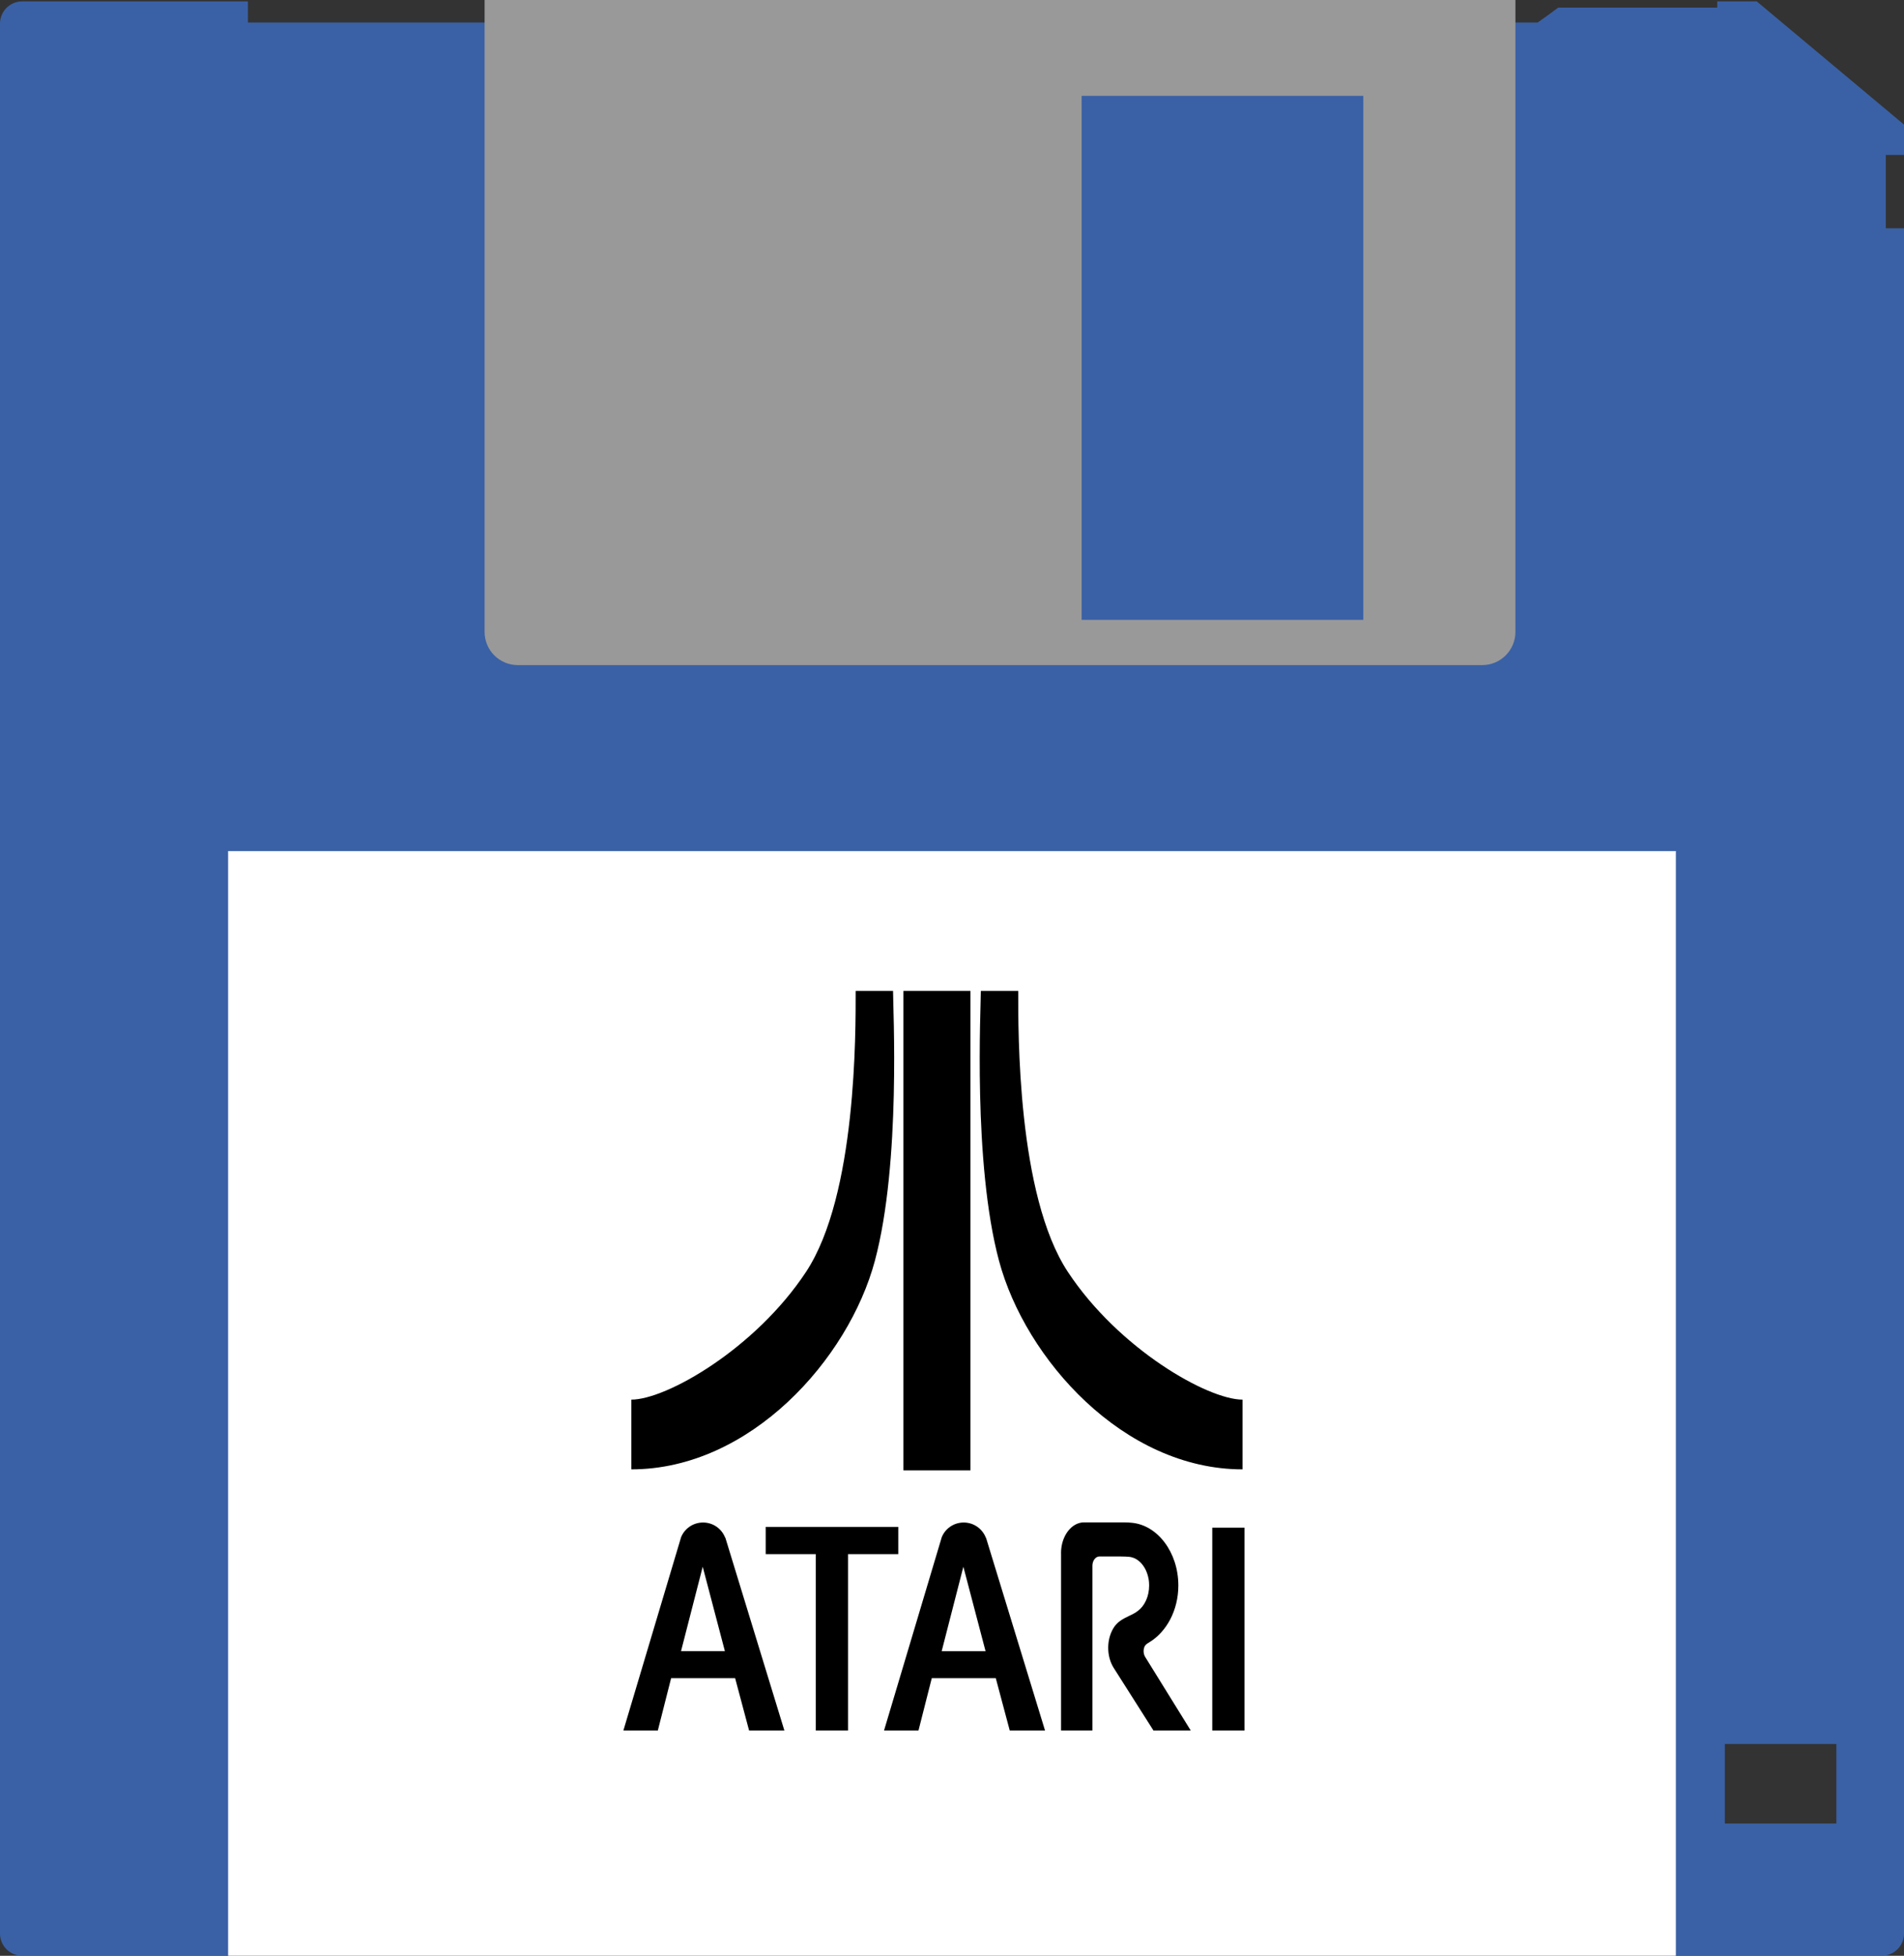 <?xml version="1.0" encoding="UTF-8" standalone="no"?>
<svg
   xmlns:dc="http://purl.org/dc/elements/1.1/"
   xmlns:cc="http://creativecommons.org/ns#"
   xmlns:rdf="http://www.w3.org/1999/02/22-rdf-syntax-ns#"
   xmlns:svg="http://www.w3.org/2000/svg"
   xmlns="http://www.w3.org/2000/svg"
   xmlns:sodipodi="http://sodipodi.sourceforge.net/DTD/sodipodi-0.dtd"
   xmlns:inkscape="http://www.inkscape.org/namespaces/inkscape"
   viewBox="0 0 191.917 197.038"
   height="197.038"
   width="191.917"
   xml:space="preserve"
   version="1.1"
   id="svg2"
   inkscape:version="0.92.5 (2060ec1f9f, 2020-04-08)"
   sodipodi:docname="game.svg"><rect x="0" y="0" width="191.917" height="197.038" fill="#333333" stroke="none"/><sodipodi:namedview
     pagecolor="#ffffff"
     bordercolor="#666666"
     borderopacity="1"
     objecttolerance="10"
     gridtolerance="10"
     guidetolerance="10"
     inkscape:pageopacity="0"
     inkscape:pageshadow="2"
     inkscape:window-width="1920"
     inkscape:window-height="1141"
     id="namedview45"
     showgrid="false"
     inkscape:zoom="3.3877246"
     inkscape:cx="44.154065"
     inkscape:cy="98.518753"
     inkscape:window-x="0"
     inkscape:window-y="0"
     inkscape:window-maximized="1"
     inkscape:current-layer="svg2" /><defs
     id="defs6"><clipPath
       id="clipPath16"
       clipPathUnits="userSpaceOnUse"><path
         id="path18"
         d="m 0,157.63 153.534,0 L 153.534,0 0,0 0,157.63 Z" /></clipPath><clipPath
       id="clipPath24"
       clipPathUnits="userSpaceOnUse"><path
         id="path26"
         d="m 0,157.52 153.534,0 0,-157.516 -153.534,0 L 0,157.52 Z" /></clipPath><linearGradient
       id="linearGradient48"
       spreadMethod="pad"
       gradientTransform="matrix(146.584,0,0,146.584,-679.096,130.827)"
       gradientUnits="userSpaceOnUse"
       y2="0"
       x2="1"
       y1="0"
       x1="0"><stop
         id="stop50"
         offset="0"
         style="stop-opacity:1;stop-color:#999999" /><stop
         id="stop52"
         offset="0.327"
         style="stop-opacity:1;stop-color:#ececec" /><stop
         id="stop54"
         offset="1"
         style="stop-opacity:1;stop-color:#999999" /></linearGradient><clipPath
       id="clipPath62"
       clipPathUnits="userSpaceOnUse"><path
         id="path64"
         d="m 0,157.63 153.534,0 L 153.534,0 0,0 0,157.63 Z" /></clipPath><linearGradient
       x1="268"
       y1="632.76"
       gradientTransform="matrix(1.79,0,0,1.79,1035.564,-423.858)"
       x2="451.23"
       gradientUnits="userSpaceOnUse"
       y2="632.76"
       id="linearGradient3046-2"><stop
         offset="0"
         style="stop-color:#999999"
         id="stop2919-2" /><stop
         offset=".327"
         style="stop-color:#ececec"
         id="stop2925-0" /><stop
         offset="1"
         style="stop-color:#999999"
         id="stop2921-3" /></linearGradient></defs><g
     transform="matrix(1.25,0,0,-1.25,0,197.037)"
     id="g10"><g
       id="g12"><g
         clip-path="url(#clipPath16)"
         id="g14"><g
           id="g20"><g
             id="g22" /><g
             id="g28"><g
               style="opacity:0.996"
               id="g30"
               clip-path="url(#clipPath24)"><path
                 id="path32"
                 style="fill:#3a61a6;fill-opacity:1;fill-rule:nonzero;stroke:none"
                 d="m 139.085,17.072 8.997,0 0,-6.412 -8.997,0 0,6.412 z M 1.788,157.516 C 0.798,157.516 0,156.718 0,155.728 L 0,1.792 C 0,0.802 0.798,0.004 1.788,0.004 l 149.957,0 c 0.991,0 1.789,0.798 1.789,1.788 l 0,137.44 -1.467,0 0,5.91 1.467,0 0,2.445 -11.875,9.932 -3.185,0 0,-0.502 -12.825,0 -0.601,-0.448 -1.033,-0.74 0,-0.014 -0.014,0 -104.01,0 0,1.705 -18.203,0 0,-0.004 z" /></g></g></g></g></g><path
       id="path34"
       style="fill:#ffffff;fill-opacity:1;fill-rule:nonzero;stroke:none"
       d="m 18.395,0 116.742,0 0,89.033 -116.742,0 0,-89.033 z" /><g
       id="g36"><g
         id="g38"><g
           id="g44"><g
             id="g46"><path
               id="path56"
               style="fill:url(#linearGradient48);stroke:none"
               d="m 39.076,157.63 0,-50.923 c 0,-1.486 1.196,-2.683 2.682,-2.683 l 0,0 77.76,0 c 1.486,0 2.682,1.197 2.682,2.683 l 0,0 0,50.923 -83.124,0 z m 48.143,-7.726 22.715,0 0,-42.232 -22.715,0 0,42.232 z" /></g></g></g></g><g
       id="g58"><g
         clip-path="url(#clipPath62)"
         id="g60"><g
           transform="translate(58.106,29.606)"
           id="g68" /><g
           transform="translate(63.191,32.82)"
           id="g72" /><g
           transform="translate(66.444,53.386)"
           id="g76" /><g
           transform="translate(93.808,22.339)"
           id="g80" /><g
           transform="translate(79.14,29.606)"
           id="g84" /><g
           transform="translate(87.573,53.386)"
           id="g90" /></g></g></g><g
     style="display:inline"
     transform="matrix(0.542,0,0,0.542,61.921,98.206)"
     id="g5265-0-3"><rect
       width="5.998"
       height="37.701"
       x="111.201"
       y="102.767"
       id="rect3-6-6"
       style="fill:#000000" /><path
       d="m 16.5,101.812 c -1.889,0 -3.501,1.171 -4.125,2.844 v 0.031 L 1.688,140.469 h 6.406 l 2.469,-9.719 h 11.906 l 2.594,9.719 H 31.625 L 20.656,104.656 H 20.625 c -0.631,-1.665 -2.234,-2.844 -4.125,-2.844 z m -0.062,8.219 4.125,15.688 h -8.156 z"
       id="path5-2-7"
       style="fill:#000000"
       inkscape:connector-curvature="0" /><path
       d="m 28.156,102.625 v 5.062 h 9.312 v 32.781 h 6 V 107.688 h 9.344 v -5.062 z"
       id="path7-6-5"
       style="fill:#000000"
       inkscape:connector-curvature="0" /><path
       d="M 35.653,55.229 C 45.096,40.93 44.884,10.498 44.884,3 H 51.837 C 51.81,5.887 53.355,34.899 48.456,53.169 43.557,71.439 25.273,91.932 3.166,91.932 V 78.971 c 6.5,0 23.044,-9.444 32.487,-23.742 z"
       id="path13-1-3"
       style="fill:#000000"
       inkscape:connector-curvature="0" /><path
       d="m 98.714,126.78 c -0.174,-0.299 -0.281,-0.658 -0.281,-1.058 0,-0.361 0.092,-0.688 0.234,-0.969 0.222,-0.35 0.62,-0.549 0.885,-0.717 3.123,-1.899 5.341,-5.89 5.341,-10.512 0,-6.199 -3.902,-11.278 -8.74,-11.67 -0.603,-0.079 -1.963,-0.071 -1.963,-0.071 h -6.826 0.004 c -2.367,0 -4.294,2.564 -4.294,5.723 l 0.009,0.009 v 32.949 h 5.83 V 109.867 h -0.004 c 0,-0.96 0.584,-1.741 1.302,-1.741 h 3.933 c 0.357,0 1.425,0.028 1.637,0.067 v 0.003 c 1.739,0.19 3.152,1.842 3.562,4.028 0.022,0.09 0.038,0.178 0.05,0.269 0,0.008 0,0.017 0,0.02 0.022,0.134 0.033,0.261 0.046,0.391 0.021,0.203 0.024,0.41 0.024,0.62 0,2.013 -0.831,3.774 -2.063,4.687 -0.249,0.197 -0.508,0.37 -0.78,0.518 -0.193,0.117 -0.418,0.225 -0.652,0.33 -1.574,0.74 -2.248,1.178 -2.904,2.02 -0.736,1.027 -1.202,2.415 -1.214,3.95 -0.012,1.441 0.365,2.759 1.005,3.78 l 7.407,11.661 h 6.935 l -8.483,-13.69"
       id="path9-8-5"
       style="fill:#000000"
       inkscape:connector-curvature="0" /><path
       d="m 64.975,101.813 c -1.889,0 -3.501,1.171 -4.125,2.844 v 0.031 l -10.688,35.781 h 6.406 l 2.469,-9.719 h 11.906 l 2.594,9.719 h 6.562 l -10.969,-35.812 h -0.031 c -0.631,-1.665 -2.234,-2.844 -4.125,-2.844 z m -0.062,8.219 4.125,15.688 h -8.156 z"
       id="path2852-7-6"
       style="fill:#000000"
       inkscape:connector-curvature="0" /><rect
       width="12.463"
       height="89.117"
       x="53.768"
       y="3"
       id="rect2854-9-2"
       style="fill:#000000" /><path
       d="M 84.347,55.229 C 74.904,40.93 75.116,10.498 75.116,3 h -6.953 c 0.027,2.887 -1.518,31.899 3.381,50.169 4.899,18.27 23.183,38.763 45.29,38.763 V 78.971 c -6.5,0 -23.044,-9.444 -32.487,-23.742 z"
       id="path2858-2-9"
       style="fill:#000000"
       inkscape:connector-curvature="0" /></g></svg>